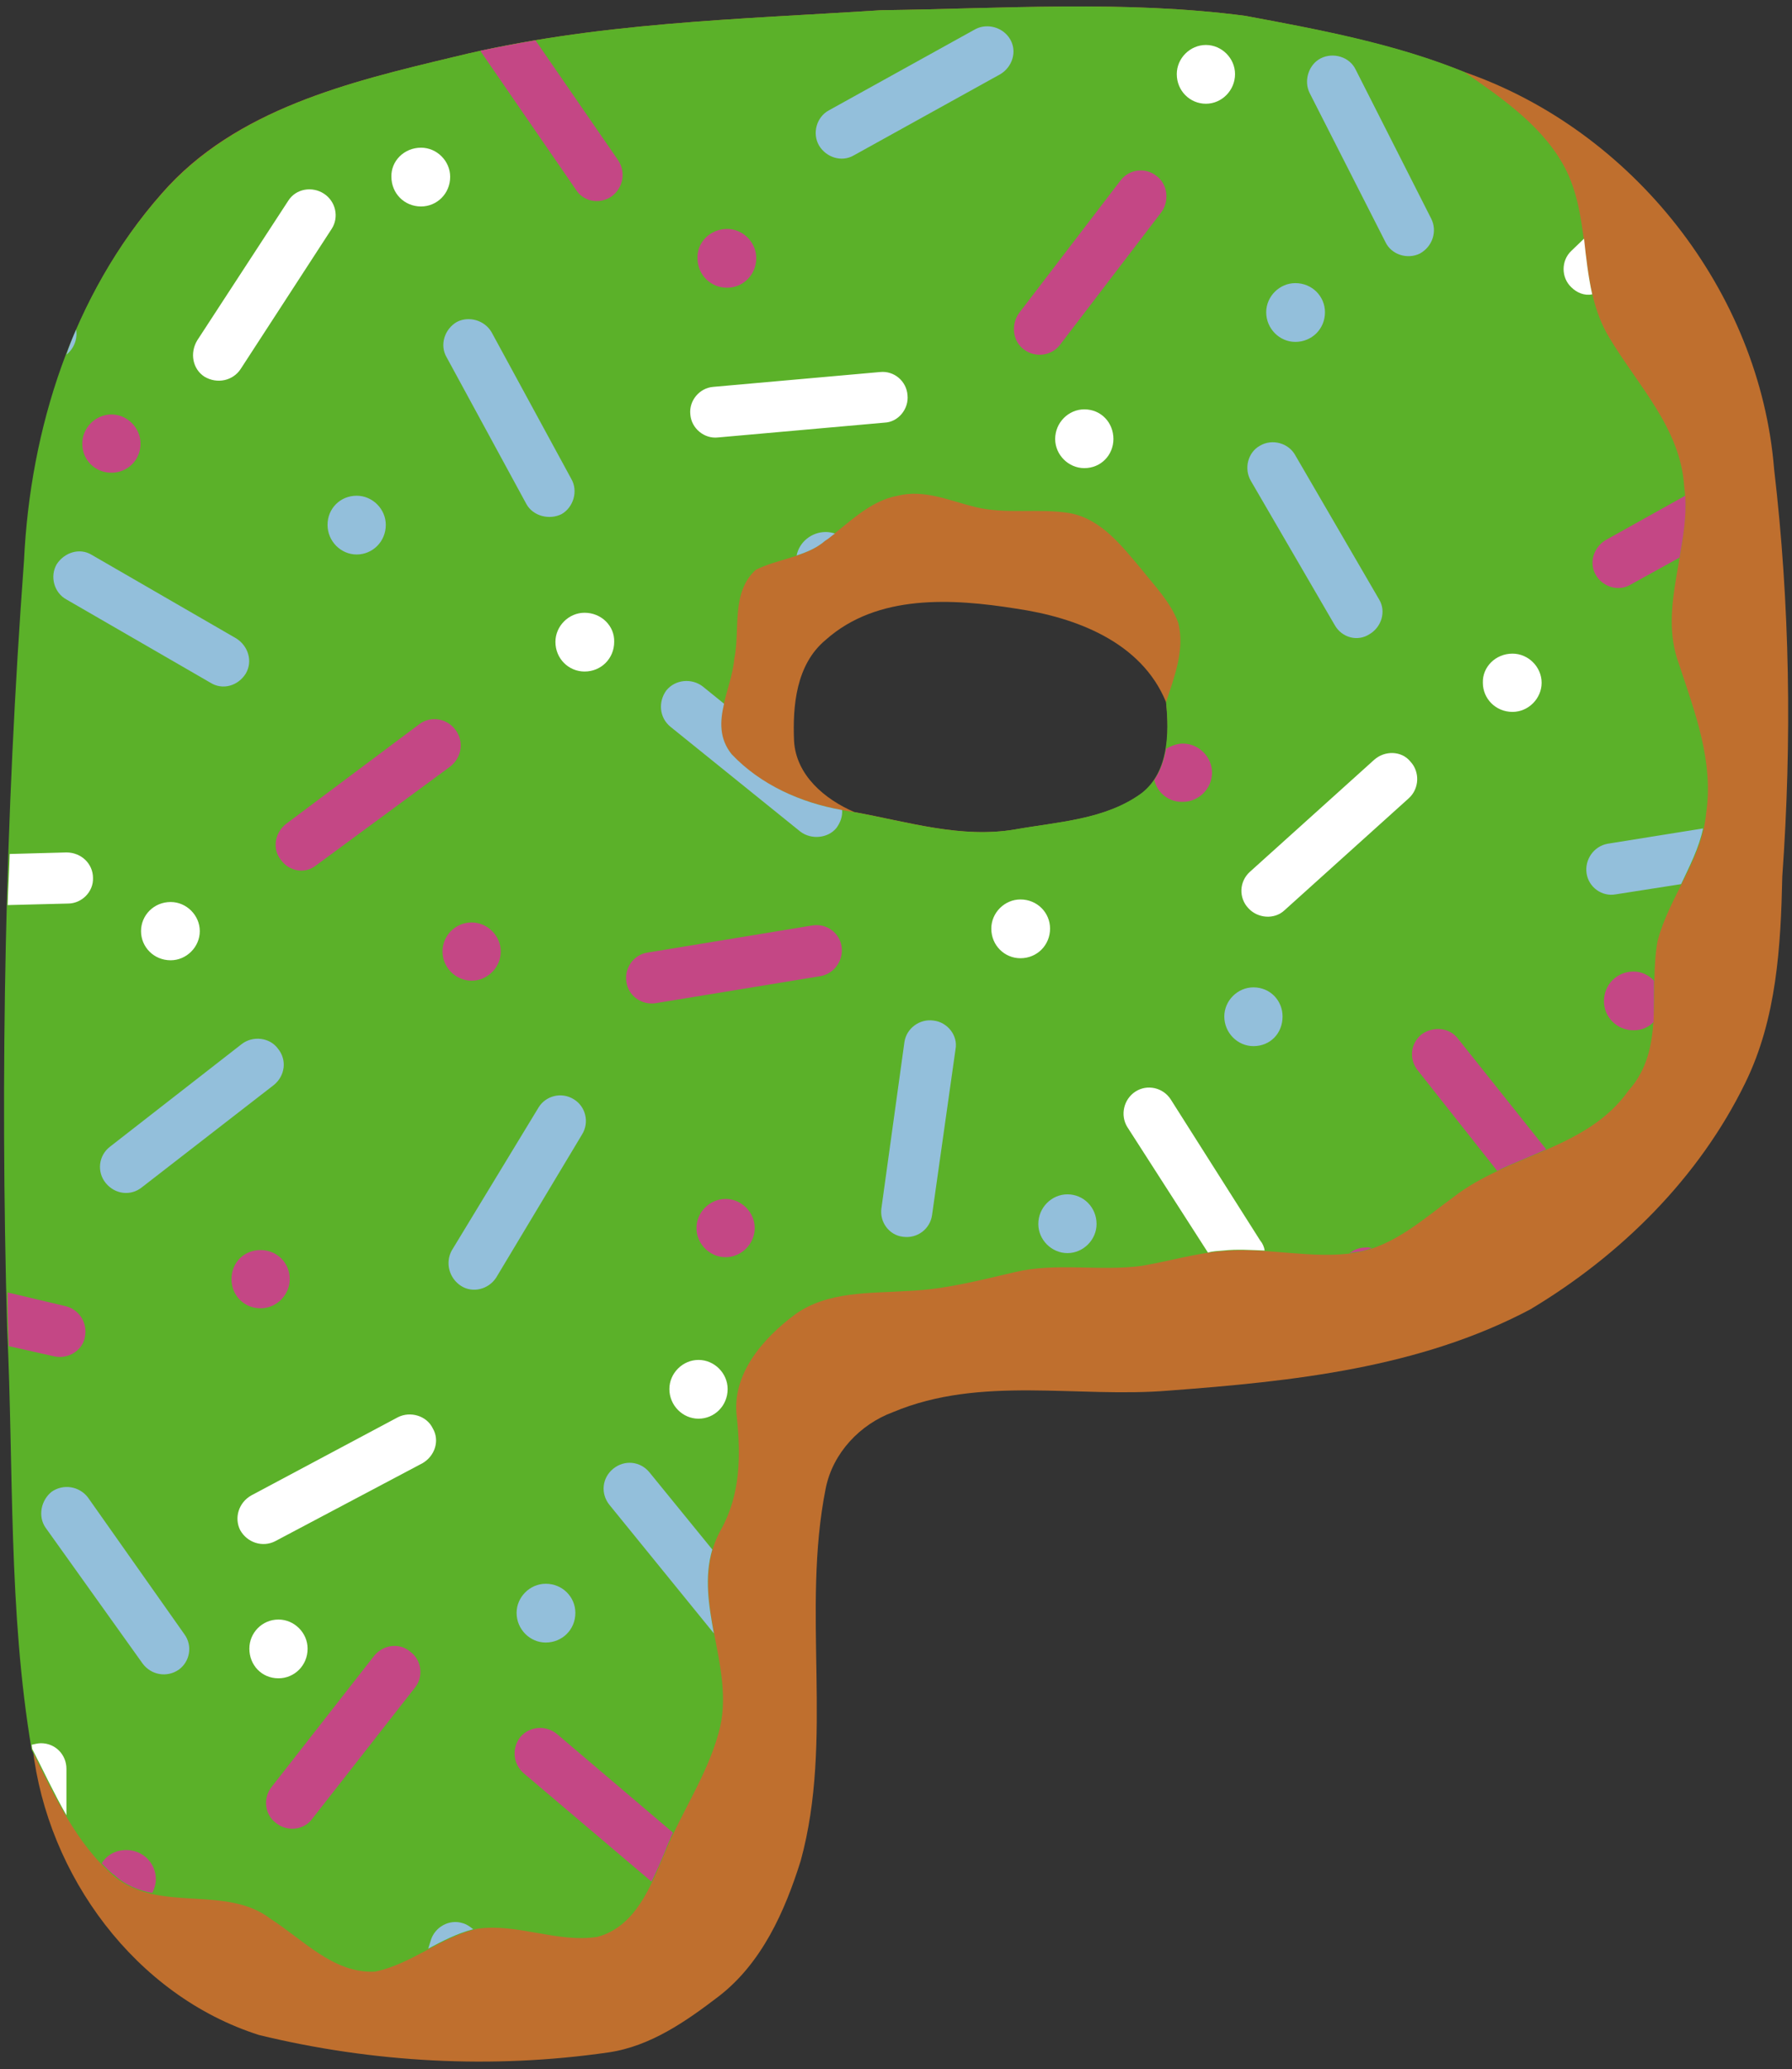 <?xml version="1.0" encoding="UTF-8" standalone="no"?><svg xmlns="http://www.w3.org/2000/svg" xmlns:xlink="http://www.w3.org/1999/xlink" fill="#000000" height="404.9" preserveAspectRatio="xMidYMid meet" version="1" viewBox="-1.0 -1.3 350.7 404.9" width="350.7" zoomAndPan="magnify"><rect x="-1.0" y="-1.3" width="350.7" height="404.9" fill="#333333" stroke="none"/><g clip-rule="evenodd" fill-rule="evenodd"><g id="change1_1"><path d="M285.6,12.8c32.9,11.4,57.8,42.9,60.6,77.7 c3.1,26.5,3.5,53.1,1.6,79.7c-0.3,13.7-1.1,27.8-7.2,40.3c-9.1,18.7-24.4,33.8-42.1,44.4c-21.7,11.5-46.6,14.1-70.7,15.9 c-17.9,1.5-36.8-3-54,4.2c-6.5,2.4-11.8,8-13.2,14.9c-4.8,24,1.6,49.2-4.9,72.9c-3.1,9.9-7.6,20-16,26.5c-6.4,4.9-13.4,9.8-21.6,11 c-22.8,3.3-46.2,2-68.4-3.4c-24.2-7.7-41.4-31.2-44.3-56.1c-4.6-27.2-3.5-55-4.8-82.4c-1.4-50.1-0.4-100.2,3.3-150.3 c1.2-25.7,9.5-52,26.8-71.6C45.1,20,67.5,14.7,88,9.8c27.3-6.7,55.5-7.3,83.4-9.1c23.8-0.3,47.7-2,71.3,1.1 C257.2,4.5,271.9,7.3,285.6,12.8L285.6,12.8z M227.2,136.1c-4.8-11.8-17.7-16.6-29.3-18.3c-12.5-2-27.2-2.9-37.3,6.1 c-5.8,4.8-6.5,12.9-6.2,19.8c0.4,6.7,6,11.4,11.8,13.9c10.5,1.9,20.9,5.2,31.5,3.4c8.4-1.5,17.7-1.9,24.8-7.1 C227.8,149.8,227.9,142.2,227.2,136.1L227.2,136.1z" fill="#bf6f2e"/></g><g id="change2_1"><path d="M88,9.8c27.3-6.7,55.5-7.3,83.4-9.1c23.8-0.3,47.7-2,71.3,1.1 c14.5,2.7,29.2,5.4,42.9,11c7.6,5.3,15.8,10.9,20,19.4c4.9,10.2,2.3,22.5,8.3,32.5c5.6,9.4,14,17.8,14.7,29.2 c1.6,11.7-5.3,23.4-1,34.8c3.1,9.4,6.8,19,5.3,29.1c-0.8,9.1-7.2,16.3-9.5,25c-1.8,9.8,1.6,21.2-5.7,29.3 c-8.1,11.5-23.5,12.5-34.2,20.8c-5.8,4.2-11.5,9.5-19,10.9c-8.7,1.4-17.4-1.1-26.1-0.3c-5.4,0.4-10.6,2-16,2.9 c-8.3,1.1-16.6-0.7-24.7,1.2c-6.9,1.6-13.7,3.4-20.8,3.7c-7.6,0.5-15.9,0-22.3,4.6c-6.2,4.6-12.5,11.7-11.4,20.1 c0.8,7.6,0.7,15.2-3.1,22c-7.1,12.8,3.4,26.6-0.5,39.9c-2.3,8.3-7.2,15.3-10.5,23.4c-2.7,6.4-5.7,14.4-13.2,16.4 c-7.9,1.2-15.6-2.7-23.4-1.6c-7.2,1.6-12.9,6.9-20.1,8.4c-8.1,0.4-14-6.2-20.4-10.3c-8.8-6.8-21.9-1.1-30.6-8.3 c-7.6-6.5-11.8-16-16.2-24.8c-4.6-27.2-3.5-55-4.8-82.4c-1.4-50.1-0.4-100.2,3.3-150.3c1.2-25.7,9.5-52,26.8-71.6 C45.1,20,67.5,14.7,88,9.8L88,9.8z M160.5,104.5c-3.9,3.3-9.2,3.5-13.6,5.7c-4.9,4.5-3,11.7-4.2,17.4c-0.5,6.2-5.2,13-0.5,18.7 c6.2,6.7,15.1,10,23.9,11.3c10.5,1.9,20.9,5.2,31.5,3.4c8.4-1.5,17.7-1.9,24.8-7.1c5.3-4.1,5.4-11.7,4.8-17.8 c1.6-4.9,3.7-10.2,2.4-15.5c-1.5-4.1-4.6-7.2-7.2-10.5c-3.8-4.5-7.9-9.9-14.1-11c-6.1-1-12.4,0.3-18.5-1.2 c-4.9-1.2-9.9-3.5-15.1-2.2C169.1,96.7,165,101.2,160.5,104.5L160.5,104.5z" fill="#5bb129"/></g><g id="change3_1"><path d="M62.4,36.6L62.4,36.6c2.3,1.5,3,4.6,1.5,6.9L46.1,70.9 c-1.5,2.3-4.6,3-7.1,1.5l0,0c-2.3-1.5-2.9-4.6-1.4-7.1l17.8-27.3C56.9,35.6,60.1,35.1,62.4,36.6L62.4,36.6z M309,45.4 c0.4,3.7,0.8,7.3,1.6,10.9c-1.5,0.3-3-0.3-4.1-1.4l0,0c-2-1.9-2-5.2,0-7.1L309,45.4z M246.5,243.4c-2.7-0.1-5.4-0.3-8.1,0 c-1.1,0.1-2,0.1-3,0.4l-15.8-24.6c-1.4-2.3-0.7-5.4,1.6-6.9l0,0c2.3-1.5,5.4-0.8,6.9,1.5l17.5,27.6 C246.1,242,246.4,242.7,246.5,243.4L246.5,243.4z M12,353.9c-2.4-4.2-4.5-8.7-6.7-13l-0.1-0.8c0.5-0.1,1.2-0.3,1.8-0.3l0,0 c2.9,0,5,2.3,5,5V353.9z M0.5,175.8c0.1-3.4,0.3-6.7,0.4-10l11.1-0.3c2.9,0,5.2,2.2,5.2,5l0,0c0.1,2.7-2.2,5-4.9,5L0.5,175.8z M198.7,174.7c-3.1,0-5.7,2.6-5.7,5.7c0,3.3,2.6,5.8,5.7,5.8c3.3,0,5.8-2.6,5.8-5.8C204.5,177.3,202,174.7,198.7,174.7L198.7,174.7 z M235,7.5c-3.1,0-5.7,2.6-5.7,5.7c0,3.3,2.6,5.8,5.7,5.8s5.7-2.6,5.7-5.8C240.7,10.1,238.1,7.5,235,7.5L235,7.5z M113.4,118.6 c-3.1,0-5.7,2.6-5.7,5.7c0,3.3,2.6,5.8,5.7,5.8c3.3,0,5.8-2.6,5.8-5.8C119.3,121.2,116.7,118.6,113.4,118.6L113.4,118.6z M81.4,27.6c3.1,0,5.7,2.6,5.7,5.7c0,3.3-2.6,5.8-5.7,5.8c-3.3,0-5.8-2.6-5.8-5.8C75.5,30.2,78.1,27.6,81.4,27.6L81.4,27.6z M211.2,78.8c3.3,0,5.7,2.6,5.7,5.8c0,3.1-2.4,5.7-5.7,5.7c-3.1,0-5.7-2.6-5.7-5.7C205.5,81.4,208.1,78.8,211.2,78.8L211.2,78.8z M32.4,175.2c3.1,0,5.7,2.6,5.7,5.7s-2.6,5.7-5.7,5.7c-3.3,0-5.8-2.6-5.8-5.7S29.1,175.2,32.4,175.2L32.4,175.2z M53.5,315.6 c3.1,0,5.7,2.6,5.7,5.7c0,3.3-2.6,5.8-5.7,5.8c-3.3,0-5.7-2.6-5.7-5.8C47.8,318.2,50.3,315.6,53.5,315.6L53.5,315.6z M135.7,264.8 c3.1,0,5.7,2.6,5.7,5.7c0,3.3-2.6,5.8-5.7,5.8c-3.1,0-5.7-2.6-5.7-5.8C130,267.4,132.6,264.8,135.7,264.8L135.7,264.8z M295,126.6 c3.1,0,5.7,2.6,5.7,5.7c0,3.1-2.6,5.7-5.7,5.7c-3.3,0-5.8-2.6-5.8-5.7C289.1,129.2,291.7,126.6,295,126.6L295,126.6z M275,147.7 L275,147.7c1.9,2,1.8,5.3-0.3,7.2l-24.3,21.9c-2,1.9-5.3,1.6-7.1-0.4l0,0c-1.9-2-1.8-5.2,0.3-7.1l24.3-21.9 C270,145.5,273.3,145.6,275,147.7L275,147.7z M83.7,278.2L83.7,278.2c1.4,2.4,0.4,5.4-2,6.8l-28.9,15.3c-2.4,1.2-5.4,0.3-6.8-2.2 l0,0c-1.2-2.4-0.3-5.4,2.2-6.8L76.9,276C79.3,274.8,82.5,275.7,83.7,278.2L83.7,278.2z M176.6,76L176.6,76c0.3,2.7-1.8,5.3-4.5,5.4 l-32.6,2.9c-2.7,0.3-5.2-1.8-5.4-4.5l0,0c-0.3-2.7,1.8-5.2,4.5-5.4l32.6-2.9C174,71.2,176.4,73.3,176.6,76L176.6,76z" fill="#ffffff"/></g><g id="change4_1"><path d="M245.6,85.9L245.6,85.9c2.4-1.4,5.6-0.5,6.9,1.9l16.4,28.2 c1.4,2.3,0.5,5.4-1.9,6.8l0,0c-2.3,1.5-5.4,0.7-6.8-1.8l-16.4-28.2C242.4,90.4,243.2,87.2,245.6,85.9L245.6,85.9z M332.3,160.8 c-0.8,3.8-2.6,7.3-4.3,10.9l-12.8,2c-2.7,0.5-5.3-1.4-5.7-4.1l0,0c-0.4-2.7,1.4-5.3,4.1-5.8L332.3,160.8z M138.4,301.9 c-1.6,5.4-0.7,10.9,0.3,16.4l-20.4-25.1c-1.8-2.2-1.5-5.3,0.7-7.1l0,0c2.2-1.8,5.3-1.5,7.1,0.7L138.4,301.9z M91.6,376.2 c-3.1,0.8-6,2.3-8.8,3.8l0.5-1.6c0.8-2.7,3.7-4.2,6.2-3.4l0,0C90.3,375.2,91,375.7,91.6,376.2L91.6,376.2z M12,68.1 c0.5-1.6,1.2-3.3,1.9-4.9C14.2,65,13.5,66.9,12,68.1L12,68.1L12,68.1z M160.5,104.5c-1.6,1.4-3.5,2.2-5.6,2.9 c0.5-2.6,2.9-4.6,5.7-4.6c0.5,0,1.2,0.1,1.8,0.3C161.8,103.5,161.2,104.1,160.5,104.5L160.5,104.5z M140.7,136.4 c-0.8,3.4-1,6.8,1.5,9.9c5.7,6,13.6,9.5,21.6,10.9c0.1,1.2-0.3,2.4-1.1,3.5l0,0c-1.6,2-4.9,2.4-7.1,0.7l-25.4-20.5 c-2.2-1.8-2.4-4.9-0.8-7.1l0,0c1.8-2.2,5-2.4,7.1-0.8L140.7,136.4z M181.7,198.4L181.7,198.4c2.7,0.3,4.8,2.9,4.3,5.6l-4.6,32.5 c-0.4,2.7-2.9,4.6-5.7,4.2l0,0c-2.7-0.3-4.6-2.9-4.2-5.6l4.5-32.5C176.4,199.9,179,198,181.7,198.4L181.7,198.4z M207.9,232.4 c-3.1,0-5.7,2.6-5.7,5.8c0,3.1,2.6,5.7,5.7,5.7c3.1,0,5.7-2.6,5.7-5.7C213.6,235,211.1,232.4,207.9,232.4L207.9,232.4z M244.3,191.9c3.3,0,5.7,2.6,5.7,5.7c0,3.3-2.4,5.8-5.7,5.8c-3.1,0-5.7-2.6-5.7-5.8C238.6,194.5,241.2,191.9,244.3,191.9 L244.3,191.9z M105.8,308.6c3.3,0,5.8,2.6,5.8,5.7c0,3.3-2.6,5.8-5.8,5.8c-3.1,0-5.7-2.6-5.7-5.8 C100.1,311.2,102.7,308.6,105.8,308.6L105.8,308.6z M252.5,54.1c3.3,0,5.8,2.6,5.8,5.7c0,3.3-2.6,5.8-5.8,5.8 c-3.1,0-5.7-2.6-5.7-5.8C246.8,56.7,249.4,54.1,252.5,54.1L252.5,54.1z M68.8,95.7c3.1,0,5.7,2.6,5.7,5.7c0,3.3-2.6,5.8-5.7,5.8 s-5.7-2.6-5.7-5.8C63.1,98.2,65.6,95.7,68.8,95.7L68.8,95.7z M257.5,10.1L257.5,10.1c2.4-1.2,5.6-0.3,6.8,2.2l14.8,29.2 c1.2,2.4,0.3,5.4-2.2,6.8l0,0c-2.4,1.2-5.6,0.3-6.8-2.3l-14.8-29.1C254.1,14.5,255.1,11.3,257.5,10.1L257.5,10.1z M159.3,27.2 L159.3,27.2c-1.4-2.4-0.5-5.6,1.9-6.9l28.7-15.9c2.3-1.2,5.4-0.4,6.8,2l0,0c1.4,2.4,0.4,5.4-1.9,6.8l-28.7,15.9 C163.7,30.5,160.7,29.5,159.3,27.2L159.3,27.2z M88.4,61.7L88.4,61.7c2.3-1.2,5.4-0.4,6.8,2l15.6,28.7c1.4,2.4,0.4,5.6-1.9,6.9l0,0 c-2.4,1.2-5.6,0.4-6.9-2L86.4,68.6C85,66.2,86,63.1,88.4,61.7L88.4,61.7z M9.1,290.6L9.1,290.6c2.3-1.6,5.4-1.1,7.1,1.1l18.9,26.8 c1.6,2.2,1.1,5.3-1.1,6.9l0,0c-2.3,1.6-5.4,1.1-7.1-1.2l-19-26.6C6.4,295.4,7,292.3,9.1,290.6L9.1,290.6z M111.3,213.8L111.3,213.8 c2.3,1.4,3.1,4.5,1.6,6.9l-16.8,28c-1.5,2.3-4.6,3.1-6.9,1.6l0,0c-2.3-1.5-3.1-4.5-1.8-6.9l17-28 C105.8,213.1,108.9,212.3,111.3,213.8L111.3,213.8z M53.4,203.9L53.4,203.9c1.8,2.2,1.4,5.3-0.8,7.1L26.8,231 c-2.2,1.8-5.3,1.4-7.1-0.8l0,0c-1.8-2.2-1.4-5.4,0.8-7.1l25.8-20.1C48.5,201.3,51.8,201.7,53.4,203.9L53.4,203.9z M10.1,109.1 L10.1,109.1c1.5-2.3,4.5-3.3,6.9-1.8l28.2,16.3c2.4,1.5,3.3,4.5,1.9,6.9l0,0c-1.5,2.4-4.5,3.3-6.9,1.8L12,116 C9.6,114.7,8.7,111.5,10.1,109.1L10.1,109.1z" fill="#93bfdb"/></g><g id="change5_1"><path d="M225.3,33.1L225.3,33.1c2.2,1.6,2.6,4.9,1,7.1l-19.8,25.9 c-1.6,2.2-4.8,2.7-7.1,1l0,0c-2.2-1.6-2.6-4.8-1-7.1L218.3,34C220,31.8,223.1,31.4,225.3,33.1L225.3,33.1z M93.1,8.6 c3.5-0.7,7.1-1.4,10.7-2l16.2,23.5c1.5,2.3,1,5.4-1.4,7.1l0,0c-2.3,1.5-5.4,1-6.9-1.4l-18.6-27V8.6z M328.8,95.7 c0.3,4.1-0.4,8-1.1,12.1l-9.6,5.3c-2.3,1.4-5.4,0.5-6.8-1.9l0,0c-1.4-2.4-0.4-5.4,1.9-6.8L328.8,95.7z M322.7,190.6 c0,2.7,0,5.6-0.1,8.1c-1.1,1.1-2.4,1.6-3.9,1.6c-3.3,0-5.8-2.6-5.8-5.7c0-3.3,2.6-5.8,5.8-5.8C320.2,188.8,321.7,189.5,322.7,190.6 L322.7,190.6z M301.6,223.6c-3.3,1.5-6.5,2.7-9.6,4.2l-15.5-19.6c-1.8-2.2-1.5-5.3,0.7-7.1l0,0c2.2-1.6,5.4-1.4,7.1,0.8 L301.6,223.6z M267.5,242.9c-1,0.4-2,0.7-3.1,0.8c-0.4,0.1-1,0.1-1.4,0.3c1-0.8,2-1.2,3.4-1.2C266.9,242.7,267.1,242.9,267.5,242.9 L267.5,242.9z M130.7,357.3c-0.5,1.2-1.1,2.4-1.6,3.8c-0.8,1.9-1.6,3.8-2.6,5.8l-0.1-0.1l-25-21.2c-2-1.8-2.3-4.9-0.5-7.1l0,0 c1.8-2,4.9-2.3,7.1-0.5L130.7,357.3z M28.8,369.1c-2.7-0.5-5.2-1.5-7.3-3.4c-1-0.7-1.8-1.6-2.6-2.4c1-1.6,2.7-2.6,4.8-2.6 c3.3,0,5.8,2.6,5.8,5.7C29.5,367.4,29.2,368.3,28.8,369.1L28.8,369.1z M0.7,262.1c0-1.2-0.1-2.4-0.1-3.7c-0.1-2.3-0.1-4.5-0.1-6.8 l11.4,2.7c2.7,0.7,4.3,3.4,3.7,6.1l0,0c-0.5,2.6-3.3,4.3-6,3.7L0.7,262.1z M224.9,151.3c1.2-1.8,1.9-3.8,2.3-6.1c1-0.5,2-1,3.3-1 c3.1,0,5.7,2.6,5.7,5.7c0,3.1-2.6,5.7-5.7,5.7C227.8,155.7,225.5,153.9,224.9,151.3L224.9,151.3z M163.7,183.9L163.7,183.9 c0.4,2.7-1.4,5.3-4.1,5.8l-32.3,5.3c-2.7,0.4-5.3-1.4-5.7-4.1l0,0c-0.5-2.7,1.4-5.4,4.1-5.8l32.2-5.3 C160.7,179.3,163.3,181.2,163.7,183.9L163.7,183.9z M141,233.3c-3.1,0-5.7,2.6-5.7,5.7c0,3.1,2.6,5.7,5.7,5.7 c3.1,0,5.7-2.6,5.7-5.7C146.7,235.9,144.1,233.3,141,233.3L141,233.3z M88.2,141.6L88.2,141.6c1.6,2.2,1.2,5.3-1.1,7.1L60.9,168 c-2.2,1.8-5.3,1.2-6.9-1l0,0c-1.8-2.2-1.2-5.4,1-7.1l26.2-19.6C83.3,138.8,86.5,139.2,88.2,141.6L88.2,141.6z M79.3,321.9 L79.3,321.9c2.2,1.6,2.6,4.8,1,6.9l-20.2,25.8c-1.6,2.2-4.9,2.6-7.1,0.8l0,0c-2.2-1.6-2.6-4.9-0.8-7.1l20.1-25.7 C74.1,320.5,77.2,320.1,79.3,321.9L79.3,321.9z M91.3,179.2c3.1,0,5.7,2.6,5.7,5.7c0,3.1-2.6,5.7-5.7,5.7c-3.1,0-5.7-2.6-5.7-5.7 C85.6,181.7,88.2,179.2,91.3,179.2L91.3,179.2z M141.3,43.5c3.1,0,5.7,2.6,5.7,5.7c0,3.3-2.6,5.8-5.7,5.8c-3.3,0-5.8-2.6-5.8-5.8 C135.4,46.1,138,43.5,141.3,43.5L141.3,43.5z M50,243.3c3.1,0,5.7,2.4,5.7,5.7c0,3.1-2.6,5.7-5.7,5.7c-3.3,0-5.7-2.6-5.7-5.7 C44.3,245.7,46.8,243.3,50,243.3L50,243.3z M20.8,79.8c3.1,0,5.7,2.6,5.7,5.7c0,3.3-2.6,5.7-5.7,5.7c-3.1,0-5.7-2.4-5.7-5.7 C15.1,82.4,17.7,79.8,20.8,79.8L20.8,79.8z" fill="#c44785"/></g></g></svg>